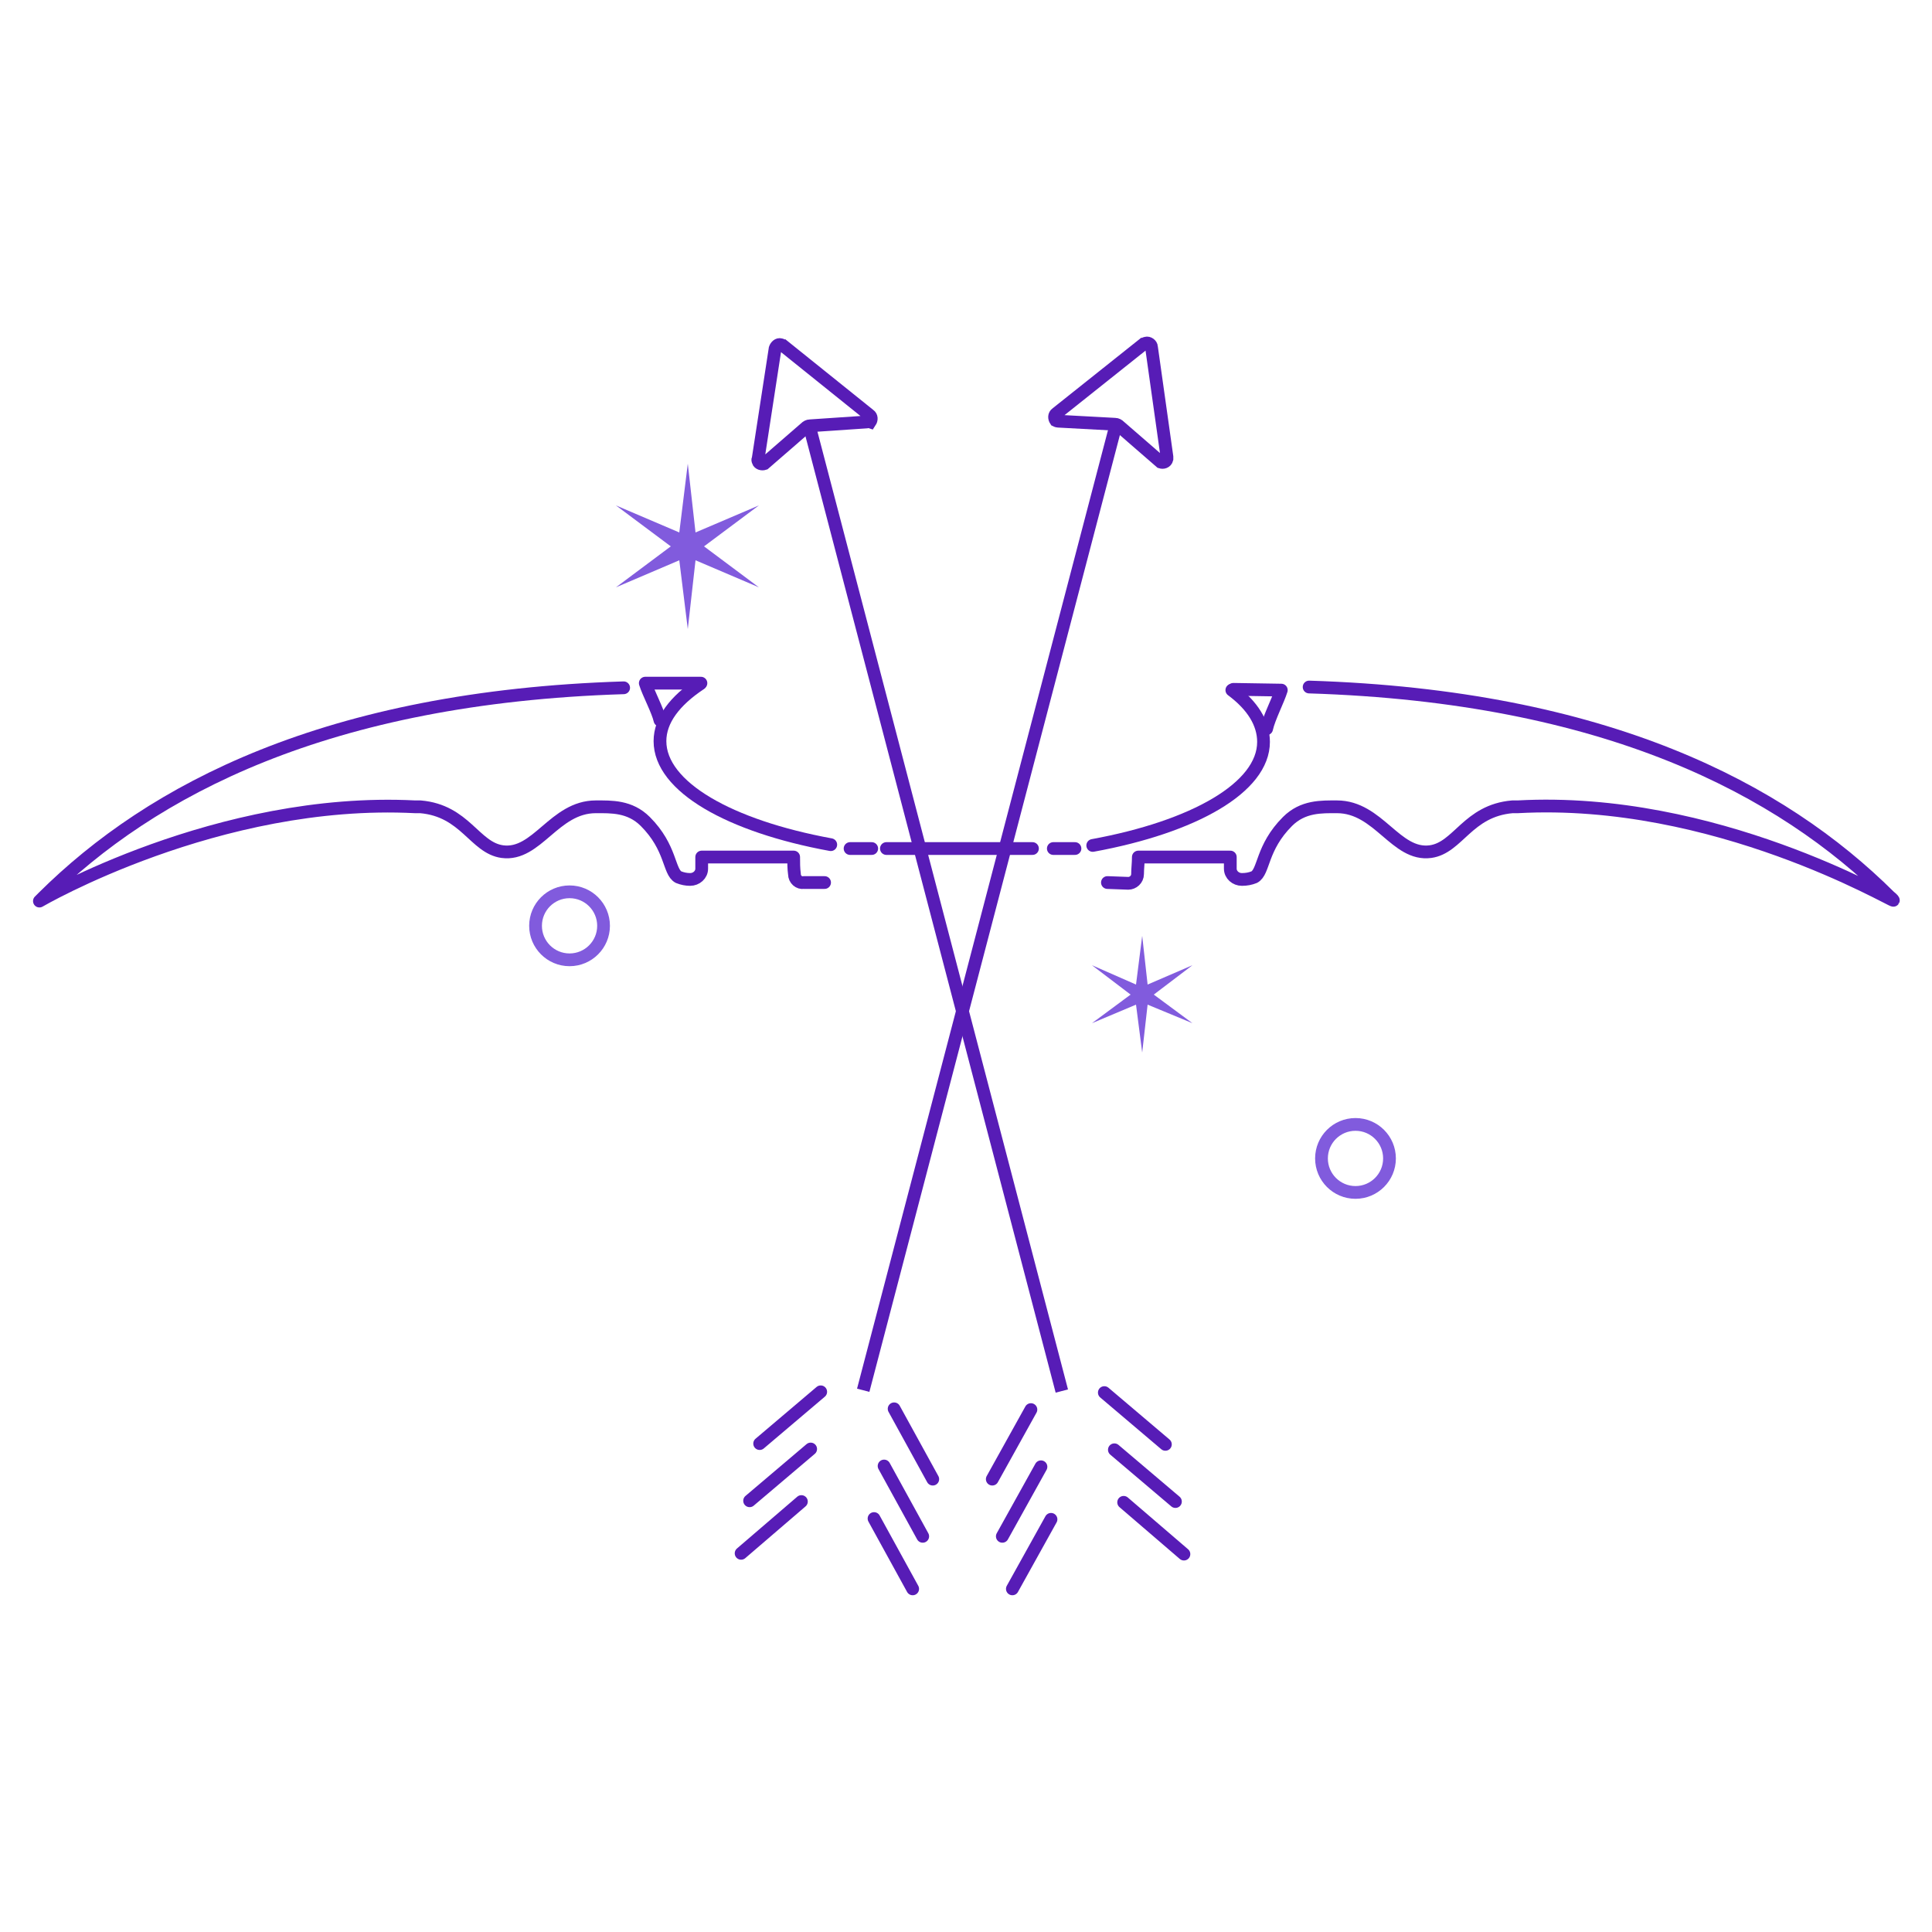 <?xml version="1.0" encoding="utf-8"?>
<!-- Generator: Adobe Illustrator 24.1.3, SVG Export Plug-In . SVG Version: 6.00 Build 0)  -->
<svg version="1.1" id="图层_1" xmlns="http://www.w3.org/2000/svg" xmlns:xlink="http://www.w3.org/1999/xlink" x="0px" y="0px"
	 viewBox="0 0 250 250" style="enable-background:new 0 0 250 250;" xml:space="preserve">
<style type="text/css">
	.st0{fill:none;stroke:#571CB6;stroke-width:1.65;stroke-miterlimit:10;}
	.st1{fill:none;stroke:#571CB6;stroke-width:1.65;stroke-linecap:round;stroke-linejoin:round;}
	.st2{fill:none;stroke:#815BDD;stroke-width:1.65;stroke-linecap:round;stroke-linejoin:round;}
	.st3{fill:#815BDD;}
</style>
<g id="Chance">
	<path class="st0" d="M112.2,54.6l-7.4,0.5c-0.2,0-0.4,0.1-0.6,0.3l-5.3,4.6c-0.3,0.1-0.7,0-0.8-0.3c0-0.1-0.1-0.2,0-0.3l2.2-14.3
		c0.1-0.3,0.4-0.6,0.7-0.5c0.1,0,0.2,0.1,0.3,0.1l11.2,9c0.3,0.2,0.3,0.6,0.1,0.9C112.3,54.5,112.3,54.6,112.2,54.6z"/>
	<line class="st0" x1="104.7" y1="55" x2="137.4" y2="180"/>
	<line class="st1" x1="142.9" y1="180.2" x2="150.8" y2="186.9"/>
	<line class="st1" x1="144.2" y1="187.6" x2="152.1" y2="194.3"/>
	<line class="st1" x1="145.4" y1="194.4" x2="153.2" y2="201.1"/>
	<line class="st1" x1="133.4" y1="182.4" x2="128.4" y2="191.4"/>
	<line class="st1" x1="134.7" y1="189.8" x2="129.7" y2="198.8"/>
	<line class="st1" x1="136" y1="196.6" x2="131" y2="205.6"/>
	<path class="st0" d="M136.9,54.5l7.4,0.4c0.2,0,0.4,0.1,0.6,0.3l5.3,4.6c0.3,0.1,0.7,0,0.8-0.4c0-0.1,0-0.2,0-0.3L149,44.9
		c0-0.3-0.4-0.6-0.7-0.5c-0.1,0-0.2,0.1-0.3,0.1l-11.3,9c-0.3,0.2-0.3,0.6-0.1,0.9C136.8,54.5,136.9,54.5,136.9,54.5z"/>
	<line class="st0" x1="144.4" y1="55" x2="111.7" y2="179.9"/>
	<line class="st1" x1="106.2" y1="180.1" x2="98.3" y2="186.8"/>
	<line class="st1" x1="104.9" y1="187.5" x2="97" y2="194.2"/>
	<line class="st1" x1="103.7" y1="194.3" x2="95.9" y2="201"/>
	<line class="st1" x1="115.7" y1="182.3" x2="120.7" y2="191.4"/>
	<line class="st1" x1="114.4" y1="189.7" x2="119.4" y2="198.8"/>
	<line class="st1" x1="113.1" y1="196.5" x2="118.1" y2="205.6"/>
	<path class="st1" d="M169.4,88.9c38.4,1.2,61.1,13.2,75.1,27.1c0.5,0.4,0.5,0.5,0.5,0.5c-0.1,0.2-23.1-13.5-48.6-12.1h-0.7
		c-5.8,0.5-7,5.3-10.6,5.8c-4.5,0.6-6.7-5.8-12.1-5.8c-2,0-4.4-0.1-6.4,1.9c-3.4,3.4-3,6.5-4.3,7.2c-0.5,0.2-1,0.3-1.6,0.3
		c-0.8,0-1.5-0.6-1.5-1.4c0,0,0,0,0,0v-1.5h-11.9c0,0.8-0.1,1.5-0.1,2.2c0,0.7-0.6,1.2-1.2,1.2l-2.7-0.1"/>
	<path class="st1" d="M159.4,89.3c2.7,2,4.1,4.3,4.1,6.7c0,5.9-9,11-22.1,13.4"/>
	<path class="st1" d="M159.6,89.2L159.6,89.2l6.2,0.1c-0.4,1.3-1.6,3.6-1.9,5"/>
	<line class="st1" x1="136.3" y1="109.8" x2="139.1" y2="109.8"/>
	<path class="st1" d="M80.7,89c-38.4,1.2-61.1,13.2-75.1,27.1c-0.4,0.4-0.5,0.5-0.5,0.5s23.1-13.5,48.6-12.2h0.7
		c5.8,0.5,7,5.3,10.6,5.8c4.5,0.6,6.7-5.8,12.1-5.8c2,0,4.4-0.1,6.4,1.9c3.4,3.4,3,6.5,4.3,7.2c0.5,0.2,1,0.3,1.5,0.3
		c0.8,0,1.5-0.6,1.5-1.4c0,0,0,0,0,0v-1.5h11.9c0,0.7,0,1.5,0.1,2.2c0,0.7,0.6,1.2,1.2,1.1c0,0,0,0,0,0h2.7"/>
	<path class="st1" d="M107.5,109.3c-13.1-2.4-22.1-7.5-22.1-13.4c0-2.7,1.9-5.2,5.2-7.4"/>
	<path class="st1" d="M90.7,88.4L90.7,88.4c-1.1,0-6.1,0-7.2,0c0.4,1.3,1.6,3.5,1.9,4.8"/>
	<line class="st1" x1="110" y1="109.8" x2="112.8" y2="109.8"/>
	<line class="st1" x1="114.7" y1="109.8" x2="133.6" y2="109.8"/>
	<circle class="st2" cx="73.7" cy="119.8" r="4.4"/>
	<circle class="st2" cx="175.4" cy="149.9" r="4.4"/>
	<polygon class="st3" points="89,60 90,68.9 98.2,65.4 91.1,70.7 98.2,76 90,72.5 89,81.4 87.9,72.5 79.7,76 86.8,70.7 79.7,65.4 
		87.9,68.9 	"/>
	<polygon class="st3" points="147.8,121.1 148.5,127.4 154.3,124.9 149.3,128.7 154.3,132.4 148.5,130 147.8,136.2 147,130 
		141.3,132.4 146.3,128.7 141.3,124.9 147,127.4 	"/>
</g>
</svg>
